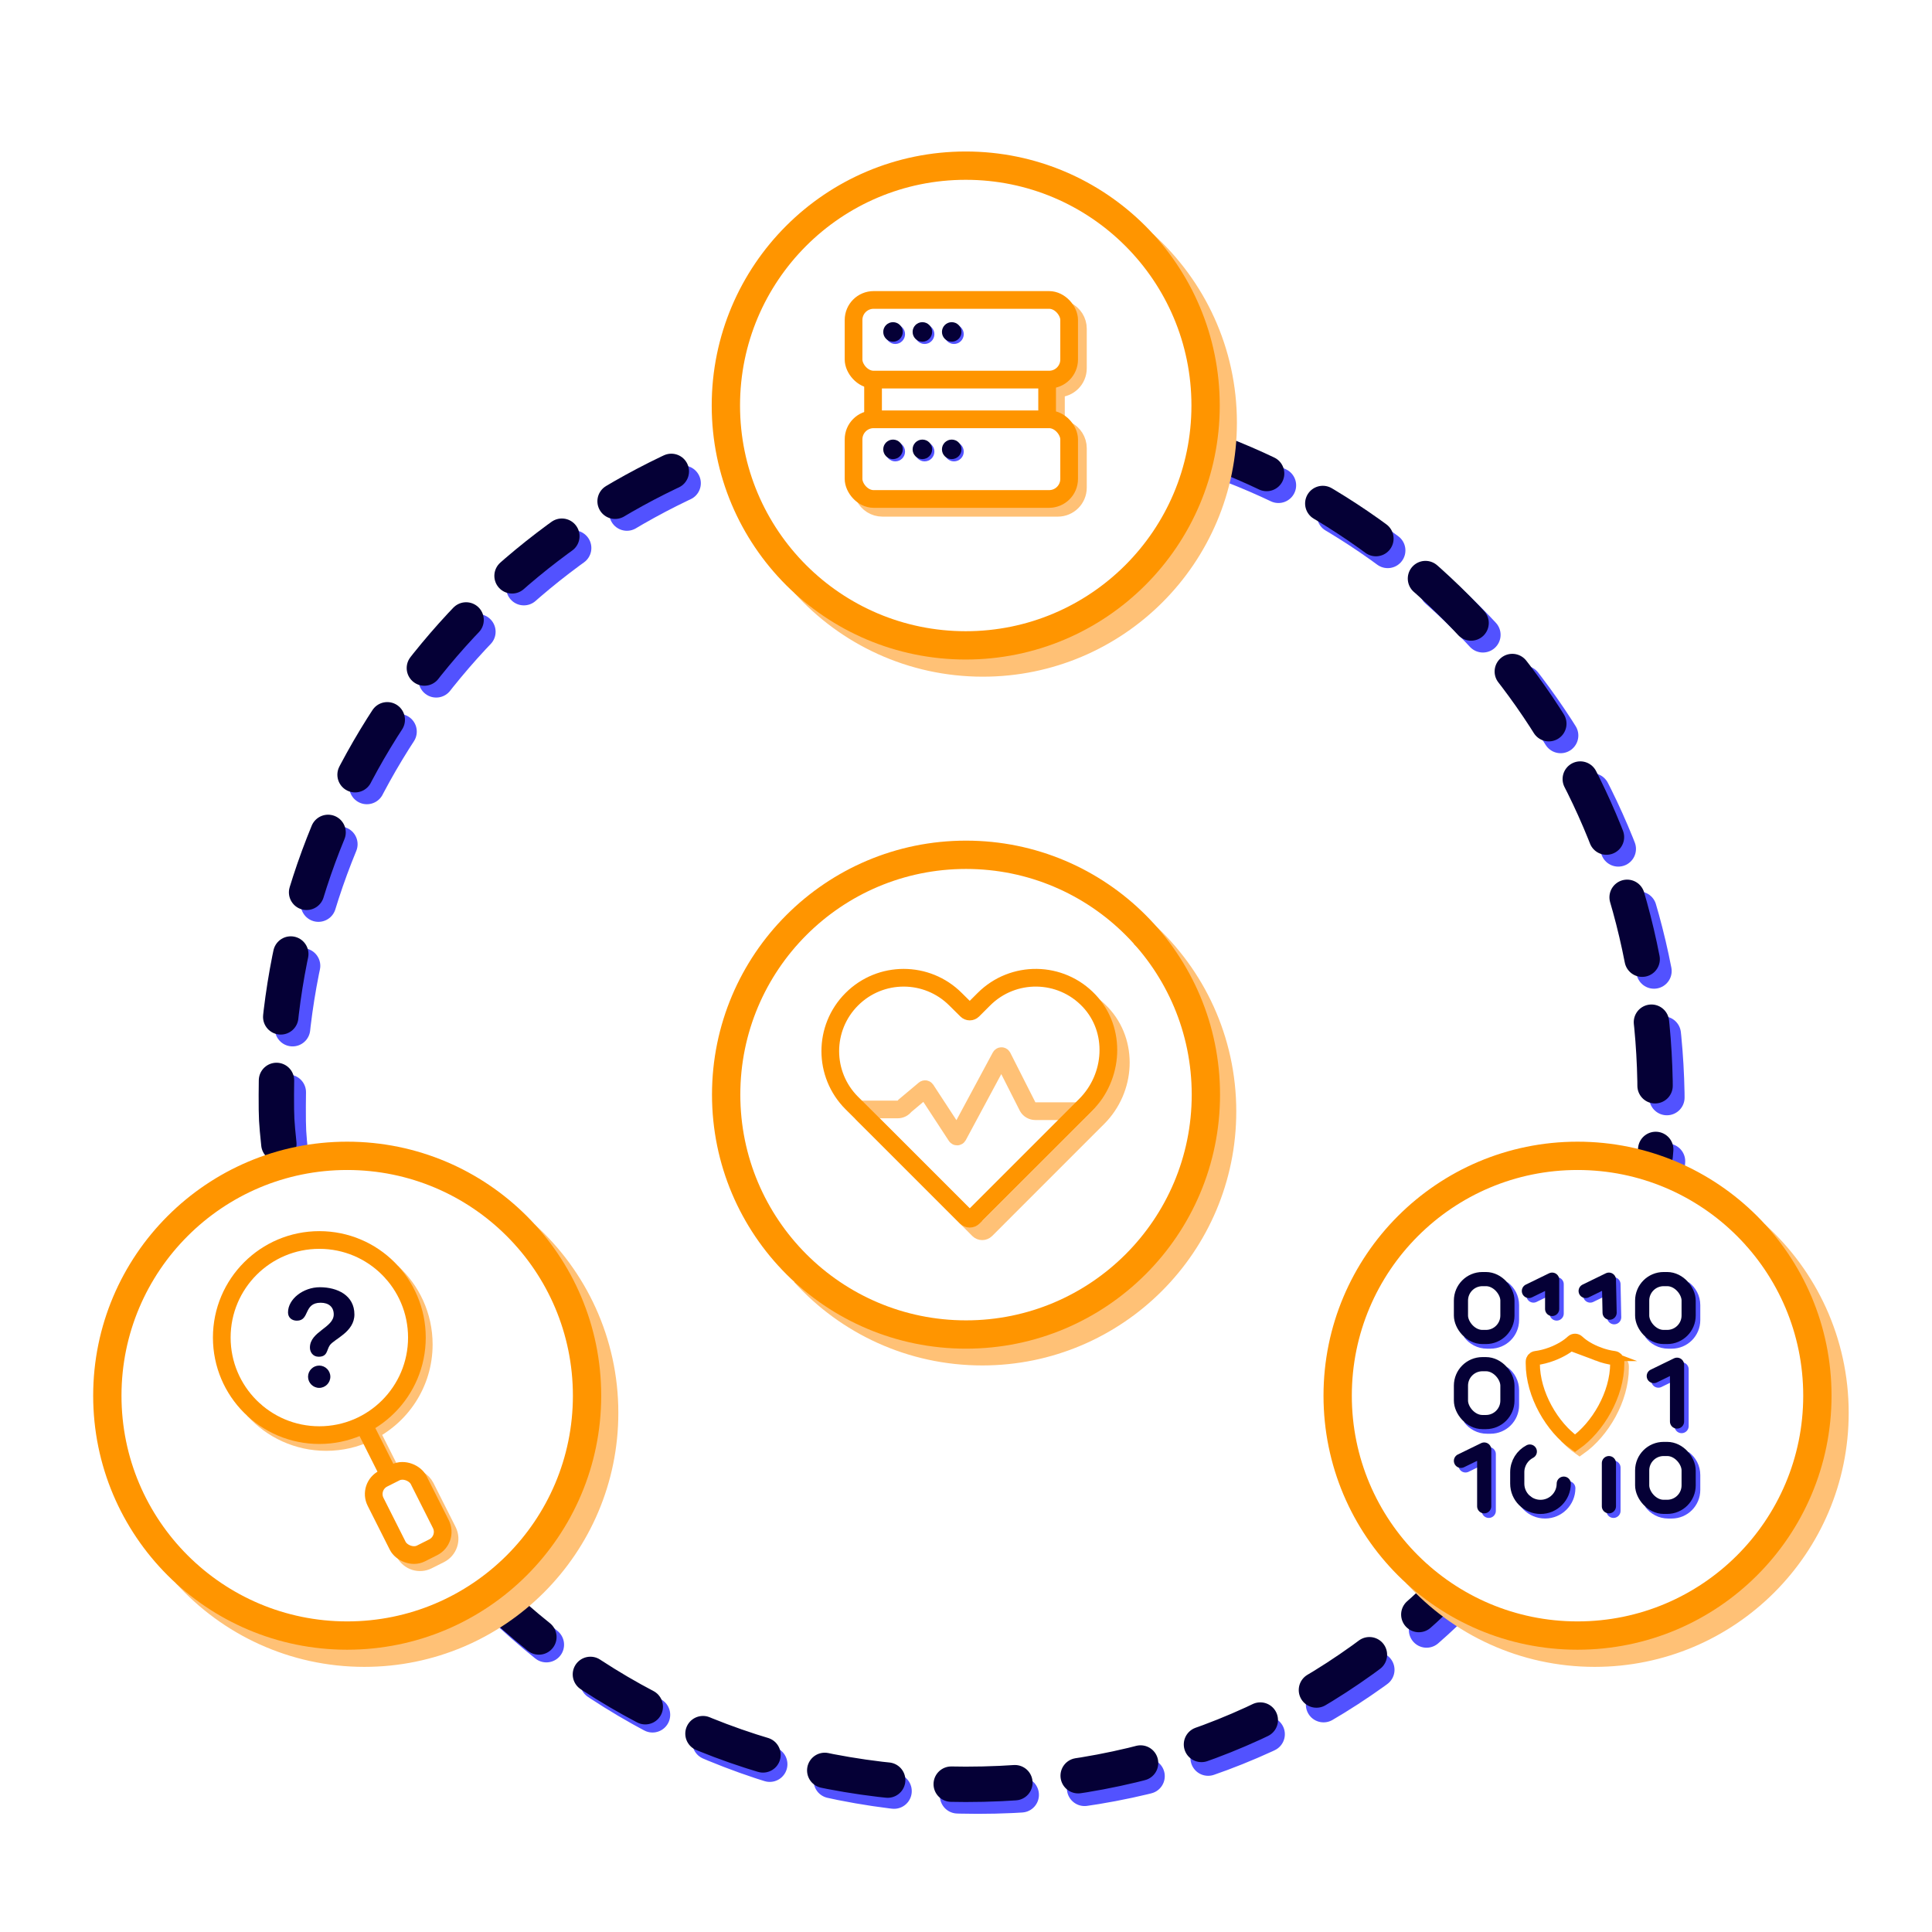 <?xml version="1.0" encoding="UTF-8"?><svg xmlns="http://www.w3.org/2000/svg" viewBox="0 0 545.95 545.95"><defs><style>.cls-1,.cls-2,.cls-3,.cls-4,.cls-5,.cls-6,.cls-7,.cls-8,.cls-9,.cls-10,.cls-11,.cls-12,.cls-13,.cls-14{fill:none;}.cls-1,.cls-2,.cls-3,.cls-4,.cls-5,.cls-7,.cls-9,.cls-10,.cls-11,.cls-12,.cls-13,.cls-14{stroke-miterlimit:10;}.cls-1,.cls-5,.cls-9{stroke:#ff9500;}.cls-1,.cls-14{stroke-width:8px;}.cls-2,.cls-3,.cls-7,.cls-8{stroke:#5252ff;}.cls-2,.cls-6,.cls-7,.cls-8,.cls-12,.cls-13{stroke-linecap:round;}.cls-2,.cls-13{stroke-dasharray:0 0 18 18;stroke-width:10px;}.cls-3,.cls-4,.cls-6,.cls-7,.cls-8,.cls-9,.cls-10,.cls-12{stroke-width:4px;}.cls-15{fill:#050036;}.cls-4,.cls-6,.cls-12,.cls-13{stroke:#050036;}.cls-5,.cls-11{stroke-width:5px;}.cls-6,.cls-8{stroke-linejoin:round;}.cls-10,.cls-11,.cls-14{stroke:#ffc176;}.cls-16{fill:#5252ff;}</style></defs><g id="usercase-healthcare"><path class="cls-10" d="m457,384.99c.14.03.29.05.43.07.49.06.86.49.86.99v.52c0,4.37-1.37,8.89-3.55,12.88-2.18,3.98-5.16,7.44-8.38,9.7-1.33-.93-2.61-2.07-3.82-3.36"/><path class="cls-3" d="m424.79,363.93c1.51,1.1,2.48,2.88,2.48,4.88v4.23c0,3.35-2.72,6.07-6.07,6.07h-1c-2,0-3.78-.97-4.88-2.48"/><path class="cls-3" d="m424.79,387.97c1.51,1.1,2.48,2.88,2.48,4.88v4.23c0,3.35-2.72,6.07-6.07,6.07h-1c-2,0-3.78-.97-4.88-2.48"/><path class="cls-7" d="m431.35,424.47c.18.26.39.5.61.72,1.19,1.19,2.84,1.92,4.65,1.92,3.63,0,6.57-2.94,6.57-6.57"/><path class="cls-3" d="m476,411.93c1.5,1.1,2.47,2.88,2.47,4.88v4.23c0,3.35-2.71,6.07-6.06,6.07h-1c-2,0-3.78-.97-4.88-2.48"/><path class="cls-3" d="m476,363.93c1.5,1.1,2.47,2.88,2.47,4.88v4.23c0,3.35-2.71,6.07-6.06,6.07h-1c-2,0-3.78-.97-4.88-2.48"/><polyline class="cls-8" points="414.13 414.1 420.7 410.9 420.7 426.94"/><line class="cls-8" x1="455.94" y1="414.74" x2="455.94" y2="426.94"/><polyline class="cls-8" points="468.62 390.14 475.19 386.94 475.19 402.99"/><polyline class="cls-8" points="449.37 366.1 455.94 362.9 456.14 372.23"/><polyline class="cls-8" points="433.33 366.1 439.89 362.9 439.89 371.18"/><path class="cls-2" d="m82.14,326.62c-.67-6.55-.71-7.14-.71-13.87,0-84.15,53.34-155.83,128.06-183.08"/><path class="cls-2" d="m344.67,130.19c74.71,27.25,126.39,98.41,126.39,182.56,0,6.92.71,10.48,0,17.22"/><path class="cls-2" d="m140.89,452.87c35.04,33.85,82.77,54.69,135.35,54.69s97.9-19.04,132.88-52.43"/><path class="cls-13" d="m78.8,323.28c-.67-6.55-.71-7.14-.71-13.87,0-84.15,53.34-155.83,128.06-183.08"/><path class="cls-13" d="m341.33,126.85c74.71,27.25,126.39,98.41,126.39,182.56,0,6.92.71,10.48,0,17.22"/><path class="cls-13" d="m138.77,450.7c35.04,33.85,81.55,53.52,134.13,53.52s97.9-19.04,132.88-52.43"/><path class="cls-14" d="m323.19,69.14c13.72,12.41,22.34,30.34,22.34,50.29,0,37.44-30.35,67.79-67.79,67.79-19.97,0-37.93-8.64-50.33-22.38"/><path class="cls-14" d="m148.4,348.96c13.71,12.41,22.33,30.34,22.33,50.29,0,37.44-30.34,67.78-67.78,67.78-19.95,0-37.88-8.62-50.29-22.33"/><path class="cls-14" d="m496.03,348.92c13.74,12.4,22.38,30.36,22.38,50.33,0,37.44-30.35,67.78-67.78,67.78-19.93,0-37.85-8.6-50.25-22.29"/><path class="cls-14" d="m323.07,263.83c13.68,12.4,22.28,30.32,22.28,50.24,0,37.44-30.35,67.78-67.78,67.78-19.89,0-37.78-8.56-50.17-22.2"/><circle class="cls-1" cx="272.98" cy="309.33" r="67.78"/><circle class="cls-1" cx="272.9" cy="114.59" r="67.78"/><circle class="cls-1" cx="98.11" cy="394.4" r="67.78"/><circle class="cls-1" cx="445.78" cy="394.4" r="67.78"/><path class="cls-11" d="m301.49,121.6c1.85.93,3.11,2.84,3.11,5.05v11.16c0,3.14-2.54,5.68-5.67,5.68h-49.57c-2.21,0-4.12-1.26-5.05-3.11"/><path class="cls-11" d="m301.49,87.86c1.85.93,3.11,2.84,3.11,5.05v11.17c0,3.13-2.54,5.67-5.67,5.67h-3.03"/><line class="cls-11" x1="298.39" y1="118.84" x2="298.39" y2="110.08"/><circle class="cls-16" cx="252.99" cy="94.44" r="2.76"/><circle class="cls-16" cx="261.28" cy="94.44" r="2.76"/><circle class="cls-16" cx="269.58" cy="94.44" r="2.76"/><circle class="cls-16" cx="252.99" cy="127.62" r="2.76"/><circle class="cls-16" cx="261.28" cy="127.62" r="2.76"/><circle class="cls-16" cx="269.58" cy="127.62" r="2.76"/><rect class="cls-5" x="241.2" y="118.49" width="60.92" height="22.51" rx="5.67" ry="5.67"/><rect class="cls-5" x="241.2" y="84.76" width="60.92" height="22.51" rx="5.67" ry="5.67"/><line class="cls-5" x1="246.71" y1="107.59" x2="246.71" y2="118.49"/><line class="cls-5" x1="295.9" y1="107.59" x2="295.9" y2="118.49"/><circle class="cls-15" cx="252.35" cy="93.8" r="2.76"/><circle class="cls-15" cx="260.65" cy="93.8" r="2.76"/><circle class="cls-15" cx="268.94" cy="93.8" r="2.76"/><circle class="cls-15" cx="252.35" cy="126.98" r="2.76"/><circle class="cls-15" cx="260.65" cy="126.98" r="2.76"/><circle class="cls-15" cx="268.94" cy="126.98" r="2.76"/><path class="cls-11" d="m110.64,359.44l.07.07c5.55,5.04,9.04,12.32,9.04,20.41,0,11.02-6.48,20.53-15.83,24.93-3.56,1.69-7.54,2.63-11.74,2.63-8.09,0-15.37-3.48-20.41-9.03l-.07-.07"/><line class="cls-11" x1="110.79" y1="416.58" x2="105.59" y2="406.26"/><path class="cls-11" d="m118.23,418.12c.85.45,1.56,1.16,2.03,2.08l6.26,12.43c1.21,2.41.24,5.35-2.17,6.56l-3.46,1.74c-2.36,1.2-5.22.29-6.48-2.02"/><circle class="cls-5" cx="90.24" cy="377.97" r="27.57"/><polyline class="cls-5" points="110.02 416.97 103.92 404.85 103.65 404.32"/><rect class="cls-5" x="108.53" y="415.7" width="13.64" height="23.68" rx="4.88" ry="4.88" transform="translate(-180.03 97.62) rotate(-26.74)"/><path class="cls-15" d="m90.39,363.75c4.92,0,9.76,2.27,9.76,7.69,0,5-5.73,6.92-6.96,8.72-.92,1.35-.61,3.23-3.15,3.23-1.65,0-2.46-1.35-2.46-2.58,0-4.57,6.73-5.61,6.73-9.38,0-2.07-1.38-3.3-3.69-3.3-4.92,0-3,5.07-6.73,5.07-1.35,0-2.5-.81-2.5-2.34,0-3.77,4.3-7.11,8.99-7.11Zm-.19,22.14c1.73,0,3.15,1.42,3.15,3.15s-1.42,3.15-3.15,3.15-3.15-1.42-3.15-3.15,1.42-3.15,3.15-3.15Z"/><path class="cls-9" d="m451.62,382.62c-2.42-.91-4.47-2.16-5.86-3.47-.39-.36-.98-.36-1.37,0-1.39,1.31-3.44,2.55-5.86,3.47-1.57.59-3.11.97-4.52,1.15-.5.06-.87.49-.87.99v.53c0,8.74,5.5,18.06,11.93,22.57h0c6.43-4.51,11.93-13.83,11.93-22.57v-.53c0-.5-.37-.92-.87-.99-1.41-.18-2.95-.56-4.52-1.15Z"/><rect class="cls-4" x="412.84" y="361.45" width="13.13" height="16.36" rx="6.07" ry="6.07"/><rect class="cls-4" x="412.84" y="385.49" width="13.13" height="16.36" rx="6.07" ry="6.07"/><path class="cls-12" d="m441.89,419.25c0,3.63-2.94,6.57-6.57,6.57h0c-3.63,0-6.57-2.94-6.57-6.57v-3.23c0-2.54,1.44-4.74,3.55-5.84"/><rect class="cls-4" x="464.05" y="409.45" width="13.13" height="16.36" rx="6.07" ry="6.07"/><rect class="cls-4" x="464.05" y="361.45" width="13.13" height="16.36" rx="6.07" ry="6.07"/><polyline class="cls-6" points="412.84 412.81 419.41 409.61 419.41 425.65"/><line class="cls-6" x1="454.65" y1="413.45" x2="454.65" y2="425.65"/><polyline class="cls-6" points="467.33 388.85 473.9 385.65 473.9 401.7"/><polyline class="cls-6" points="448.08 364.81 454.65 361.61 454.85 370.94"/><polyline class="cls-6" points="432.04 364.81 438.61 361.61 438.61 369.89"/></g><g id="Graphique_1"><path class="cls-11" d="m243.49,314.46h0c.24.27.49.53.74.78l4.01,3.97,24.76,24.76,3.53,3.54c.57.56,1.49.56,2.06,0l28.29-28.3,3.37-3.36c8.03-8.03,8.84-21.22,1.05-29.48-.73-.78-1.51-1.48-2.32-2.13"/><path class="cls-11" d="m242.92,313.51h10.76c.81,0,1.56-.38,2.02-1.02l5.48-4.6c.11-.15.35-.15.45,0l8.6,13.15c.11.17.37.16.47-.02l12.06-22.44c.1-.18.37-.19.48,0l7.2,14.22c.43.74,1.25,1.2,2.14,1.2h13.13"/><path class="cls-5" d="m306.72,312.31l-3.37,3.36-28.29,28.29c-.57.57-1.49.57-2.06,0l-28.29-28.29-4.01-3.98c-8.1-8.1-8.1-21.22,0-29.32s21.22-8.1,29.32,0l3.14,3.11c.48.48,1.27.48,1.75,0l3.11-3.11c8.25-8.25,21.71-8.1,29.76.45,7.79,8.26,6.98,21.45-1.05,29.48Z"/></g></svg>